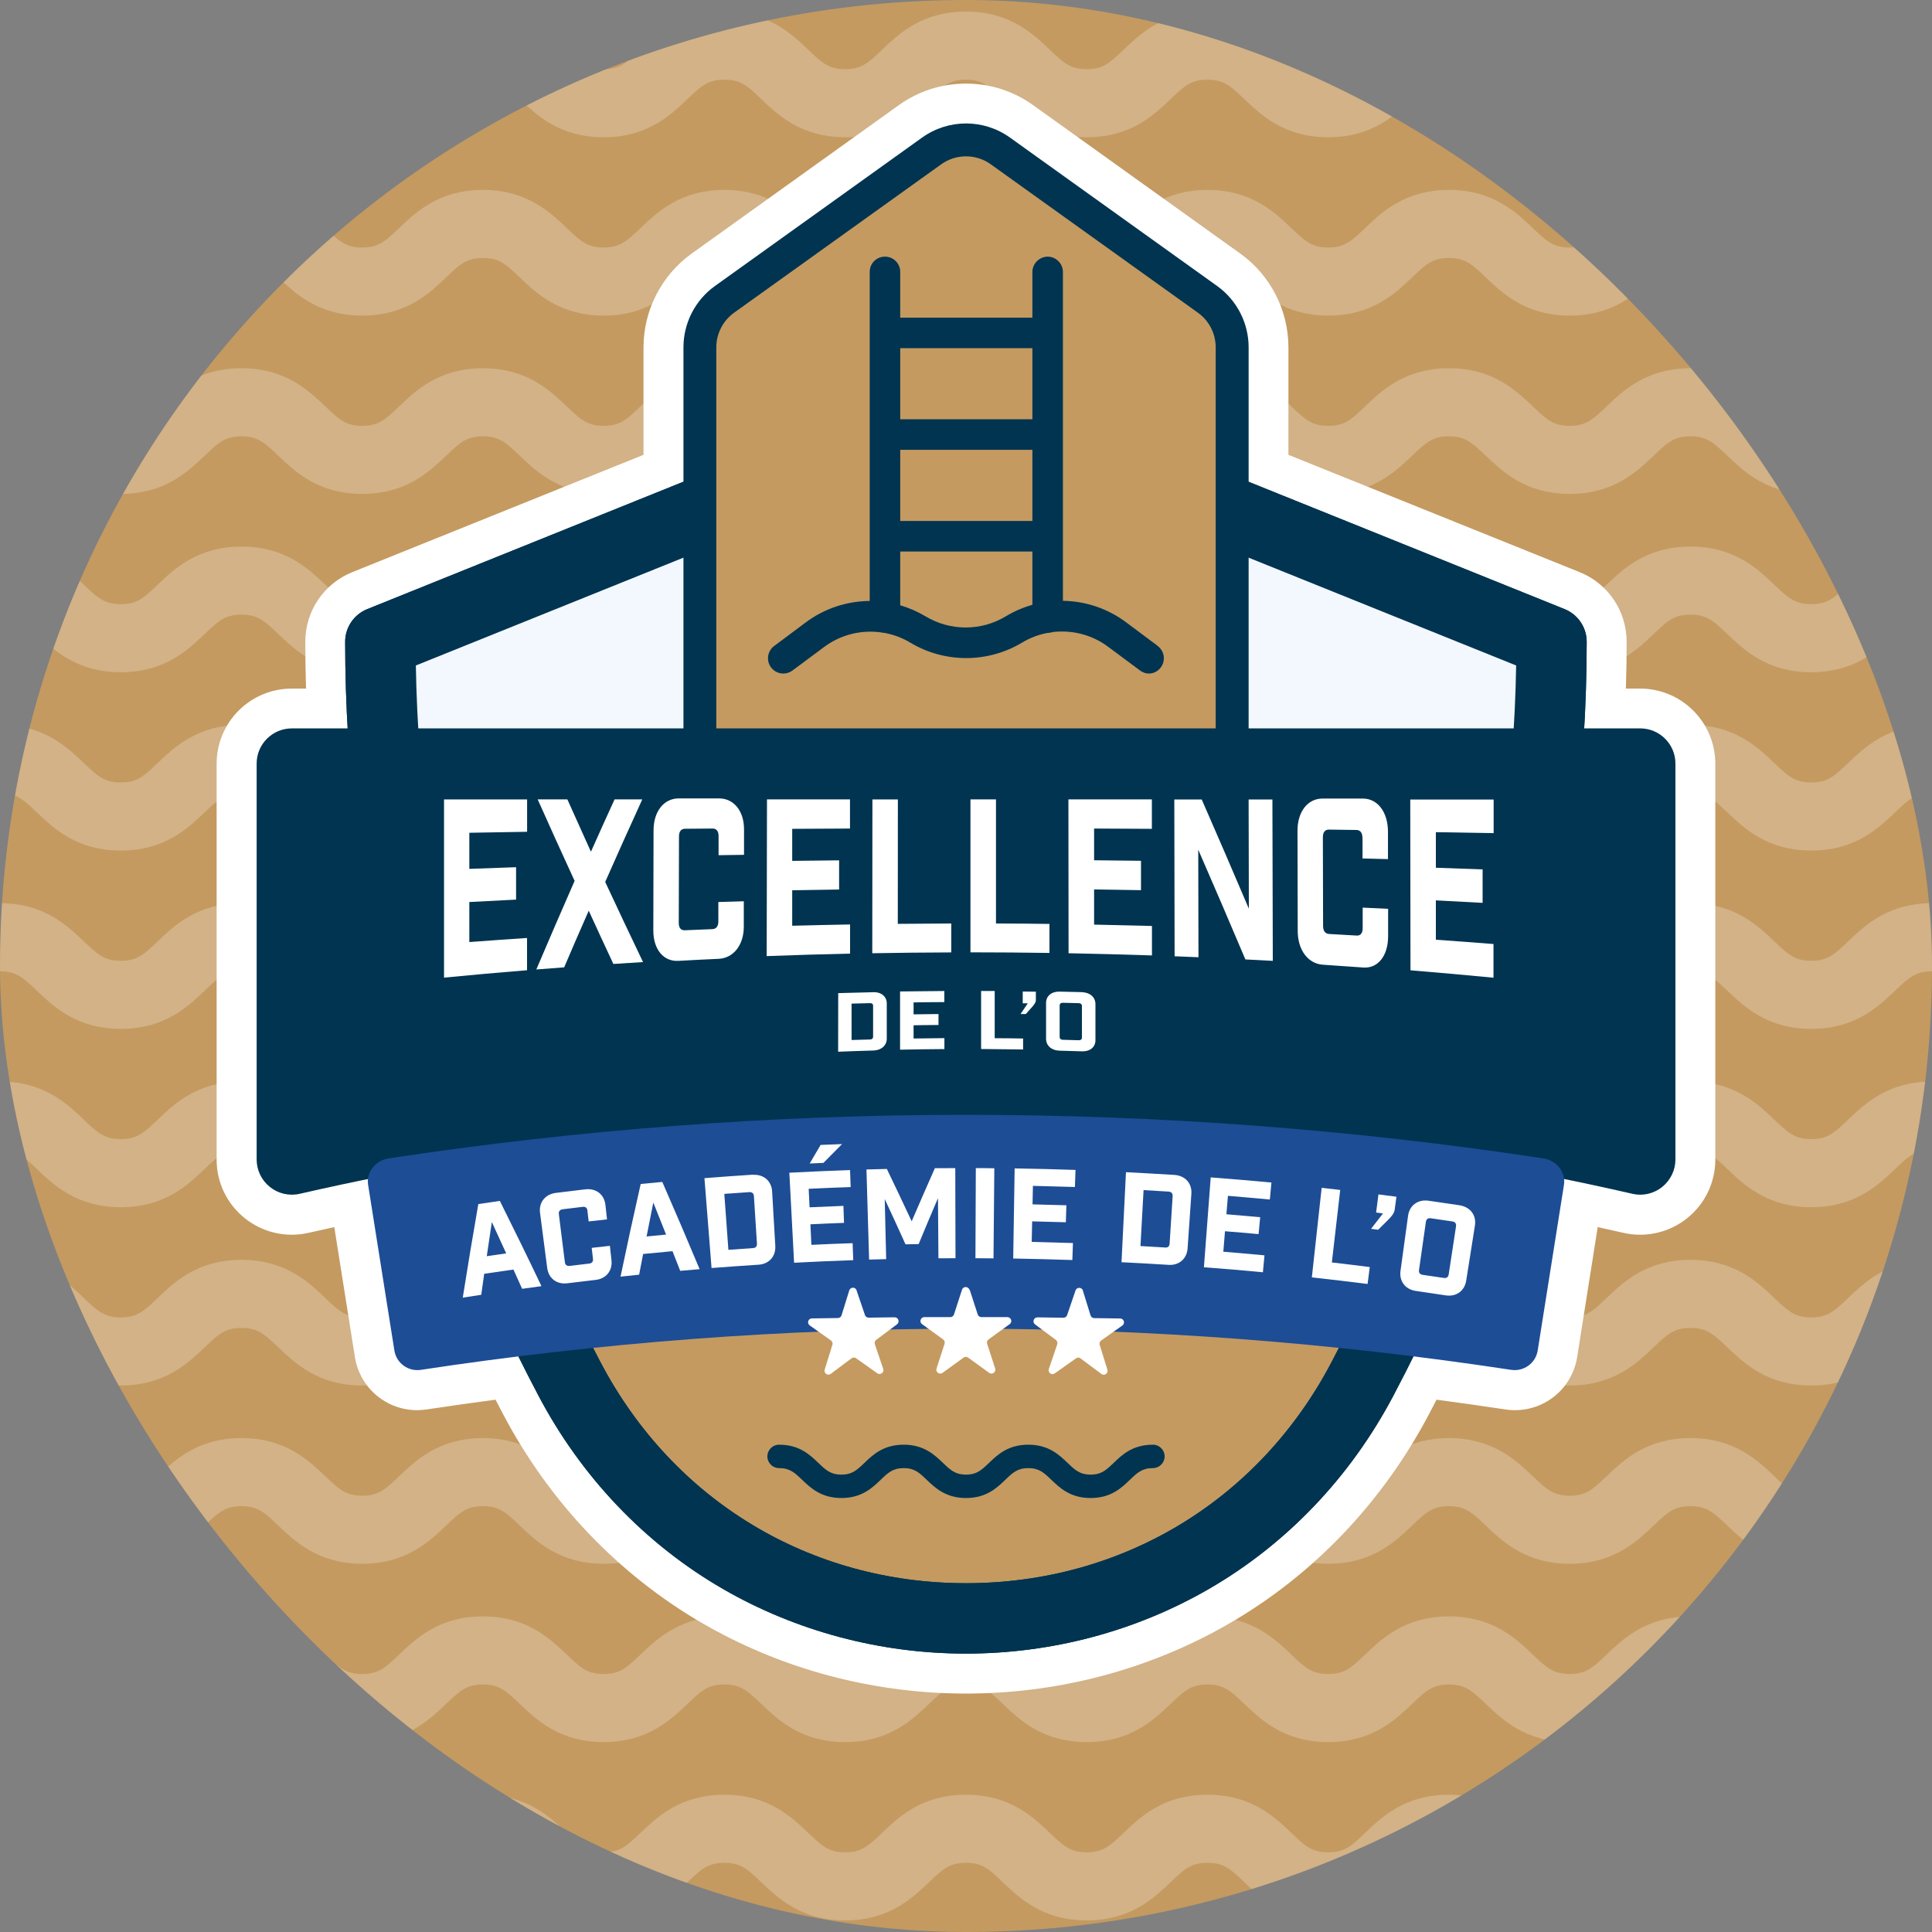<svg xmlns="http://www.w3.org/2000/svg" xmlns:xlink="http://www.w3.org/1999/xlink" id="Calque_2" data-name="Calque 2" viewBox="0 0 255.8 255.8"><rect x="0" y="0" width="255.8" height="255.8" fill="#808080" stroke="none"/><defs><style>      .cls-1 {        opacity: .24;      }      .cls-2 {        stroke: #fff;        stroke-miterlimit: 10;        stroke-width: 9.02px;      }      .cls-2, .cls-3 {        fill: none;      }      .cls-4 {        fill: #fff;      }      .cls-5 {        fill: #003451;      }      .cls-6 {        fill: #f3f8fe;      }      .cls-7 {        fill: #c49a60;      }      .cls-8 {        fill: #1d4d95;      }      .cls-9 {        clip-path: url(#clippath);      }    </style><clipPath id="clippath"><rect class="cls-3" x="0" y="0" width="255.8" height="255.8" rx="127.9" ry="127.9"></rect></clipPath></defs><g id="Calque_1-2" data-name="Calque 1"><g><rect class="cls-7" x="0" y="0" width="255.8" height="255.8" rx="127.9" ry="127.9"></rect><g class="cls-1"><g class="cls-9"><g><path class="cls-2" d="M0,6.04c7.99,0,7.99,7.63,15.99,7.63s7.99-7.63,15.98-7.63,7.99,7.63,15.99,7.63,7.99-7.63,15.98-7.63,7.99,7.63,15.98,7.63,7.99-7.63,15.99-7.63,7.99,7.63,15.99,7.63,7.99-7.63,15.99-7.63,7.99,7.63,15.99,7.63,7.99-7.63,15.99-7.63,7.99,7.63,15.99,7.63,7.99-7.63,15.98-7.63,8,7.63,15.99,7.63,8-7.63,15.99-7.63,8,7.63,15.99,7.63,8-7.63,15.99-7.63"></path><path class="cls-2" d="M0,29.65c7.99,0,7.99,7.63,15.99,7.63s7.99-7.63,15.98-7.63,7.99,7.63,15.99,7.63,7.99-7.63,15.98-7.63,7.99,7.63,15.98,7.63,7.99-7.63,15.99-7.63,7.99,7.63,15.99,7.63,7.99-7.63,15.99-7.63,7.99,7.63,15.99,7.63,7.99-7.63,15.99-7.63,7.99,7.63,15.99,7.63,7.99-7.63,15.98-7.63,8,7.63,15.99,7.63,8-7.63,15.99-7.63,8,7.63,15.99,7.63,8-7.63,15.99-7.63"></path><path class="cls-2" d="M0,53.26c7.99,0,7.99,7.63,15.99,7.63s7.99-7.63,15.98-7.63,7.99,7.63,15.99,7.63,7.99-7.63,15.98-7.63,7.99,7.63,15.98,7.63,7.99-7.63,15.99-7.63,7.99,7.63,15.99,7.63,7.99-7.63,15.99-7.63,7.99,7.63,15.99,7.63,7.99-7.63,15.99-7.63,7.99,7.63,15.99,7.63,7.99-7.63,15.98-7.63,8,7.63,15.99,7.63,8-7.63,15.99-7.63,8,7.63,15.99,7.63,8-7.63,15.99-7.63"></path><path class="cls-2" d="M0,76.87c7.99,0,7.99,7.63,15.99,7.63s7.99-7.63,15.98-7.63,7.99,7.63,15.99,7.63,7.99-7.63,15.98-7.63,7.99,7.63,15.98,7.63,7.99-7.63,15.99-7.63,7.99,7.63,15.99,7.63,7.99-7.63,15.99-7.63,7.99,7.63,15.99,7.63,7.99-7.63,15.99-7.63,7.99,7.63,15.99,7.63,7.99-7.63,15.98-7.63,8,7.63,15.99,7.63,8-7.63,15.99-7.63,8,7.63,15.99,7.63,8-7.63,15.99-7.63"></path><path class="cls-2" d="M0,100.48c7.99,0,7.99,7.63,15.99,7.63s7.99-7.63,15.98-7.63,7.99,7.63,15.99,7.63,7.99-7.63,15.98-7.63,7.99,7.63,15.98,7.63,7.99-7.63,15.99-7.63,7.99,7.63,15.99,7.63,7.99-7.63,15.99-7.63,7.99,7.63,15.99,7.63,7.99-7.63,15.99-7.63,7.99,7.63,15.99,7.63,7.99-7.63,15.98-7.63,8,7.63,15.99,7.63,8-7.63,15.99-7.63,8,7.63,15.99,7.63,8-7.63,15.99-7.63"></path><path class="cls-2" d="M0,124.09c7.99,0,7.99,7.63,15.99,7.63s7.99-7.63,15.98-7.63,7.99,7.63,15.99,7.63,7.99-7.63,15.98-7.63,7.99,7.63,15.98,7.63,7.99-7.63,15.99-7.63,7.99,7.63,15.99,7.63,7.99-7.63,15.99-7.63,7.99,7.63,15.99,7.63,7.99-7.63,15.99-7.63,7.99,7.63,15.99,7.63,7.99-7.63,15.98-7.63,8,7.63,15.99,7.63,8-7.63,15.99-7.63,8,7.63,15.99,7.63,8-7.63,15.99-7.63"></path><path class="cls-2" d="M0,147.7c7.99,0,7.99,7.63,15.99,7.63s7.99-7.63,15.98-7.63,7.99,7.63,15.99,7.63,7.99-7.63,15.98-7.63,7.99,7.63,15.98,7.63,7.99-7.63,15.99-7.63,7.99,7.63,15.99,7.63,7.99-7.63,15.99-7.63,7.99,7.63,15.99,7.63,7.99-7.63,15.99-7.63,7.99,7.63,15.99,7.63,7.99-7.63,15.98-7.63,8,7.63,15.99,7.63,8-7.63,15.99-7.63,8,7.63,15.99,7.63,8-7.63,15.99-7.63"></path><path class="cls-2" d="M0,171.31c7.99,0,7.99,7.63,15.99,7.63s7.99-7.63,15.98-7.63,7.99,7.63,15.99,7.63,7.99-7.63,15.98-7.63,7.99,7.63,15.98,7.63,7.99-7.63,15.99-7.63,7.99,7.63,15.99,7.63,7.99-7.63,15.99-7.63,7.99,7.63,15.99,7.63,7.99-7.63,15.99-7.63,7.99,7.63,15.99,7.63,7.99-7.63,15.98-7.63,8,7.63,15.99,7.63,8-7.63,15.99-7.63,8,7.63,15.99,7.63,8-7.63,15.99-7.63"></path><path class="cls-2" d="M0,194.91c7.99,0,7.99,7.63,15.99,7.63s7.99-7.63,15.98-7.63,7.99,7.63,15.99,7.63,7.99-7.63,15.98-7.63,7.99,7.63,15.98,7.63,7.99-7.63,15.99-7.63,7.99,7.63,15.99,7.63,7.99-7.63,15.99-7.63,7.99,7.63,15.99,7.63,7.99-7.63,15.99-7.63,7.99,7.63,15.99,7.63,7.99-7.63,15.98-7.63,8,7.63,15.99,7.63,8-7.63,15.99-7.63,8,7.63,15.99,7.63,8-7.63,15.99-7.63"></path><path class="cls-2" d="M0,218.52c7.99,0,7.99,7.63,15.99,7.63s7.99-7.63,15.98-7.63,7.99,7.63,15.99,7.63,7.99-7.63,15.98-7.63,7.99,7.63,15.98,7.63,7.99-7.63,15.99-7.63,7.99,7.63,15.99,7.63,7.99-7.63,15.99-7.63,7.99,7.63,15.99,7.63,7.99-7.63,15.99-7.63,7.99,7.63,15.99,7.63,7.99-7.63,15.98-7.63,8,7.63,15.99,7.63,8-7.63,15.99-7.63,8,7.63,15.99,7.63,8-7.63,15.99-7.63"></path><path class="cls-2" d="M0,242.13c7.99,0,7.99,7.63,15.99,7.63s7.99-7.63,15.98-7.63,7.99,7.63,15.99,7.63,7.99-7.63,15.98-7.63,7.99,7.63,15.98,7.63,7.99-7.63,15.99-7.63,7.99,7.63,15.99,7.63,7.99-7.63,15.99-7.63,7.99,7.63,15.99,7.63,7.99-7.63,15.99-7.63,7.99,7.63,15.99,7.63,7.99-7.63,15.98-7.63,8,7.63,15.99,7.63,8-7.63,15.99-7.63,8,7.63,15.99,7.63,8-7.63,15.99-7.63"></path></g></g></g></g><g><path class="cls-4" d="M127.9,224.23c-.14,0-.27,0-.41,0h-.15c-.52,0-1.04-.01-1.56-.03-11.52-.34-22.83-3.53-32.68-9.22-11.16-6.45-20.32-16.04-26.49-27.74-.33-.63-.66-1.26-1-1.92-3.07.41-6.12.84-9.1,1.29-.42.06-.84.1-1.26.1-4.13,0-7.61-2.96-8.26-7.03l-2.73-17.21c-1.15.25-2.29.51-3.41.76-.73.17-1.48.25-2.22.25-2.24,0-4.45-.77-6.2-2.17-2.38-1.9-3.75-4.73-3.75-7.78v-52.41c0-5.49,4.46-9.95,9.95-9.95h1.89c-.06-2.09-.1-4.15-.1-6.19,0-4.08,2.45-7.7,6.23-9.23l38.55-15.53v-14.22c0-4.92,2.39-9.56,6.38-12.43l27.41-19.64c2.61-1.87,5.69-2.86,8.91-2.86s6.29.99,8.9,2.86l27.41,19.64c4,2.86,6.38,7.51,6.38,12.43v14.22l38.55,15.53c3.78,1.52,6.23,5.15,6.23,9.23,0,2.03-.03,4.1-.1,6.19h1.89c5.49,0,9.95,4.46,9.95,9.95v52.41c0,3.05-1.37,5.88-3.75,7.78-1.75,1.4-3.95,2.17-6.2,2.17-.75,0-1.5-.08-2.22-.25-1.12-.26-2.26-.51-3.4-.76l-2.72,17.2c-.65,4.08-4.13,7.04-8.26,7.04-.42,0-.85-.03-1.26-.1-2.98-.45-6.03-.88-9.1-1.29-.34.65-.67,1.29-1,1.92-6.17,11.7-15.33,21.3-26.49,27.74-9.85,5.69-21.15,8.88-32.69,9.22-.51.02-1.04.02-1.56.03h-.15c-.13,0-.26,0-.4,0Z"></path><g><g><g><path class="cls-4" d="M71.49,106.28c1.82,0,3.63,0,5.45,0,0,4.91,0,9.82-.01,14.73,3.12-.18,6.25-.34,9.37-.48,0-4.75.02-9.5.02-14.26,1.82,0,3.63,0,5.45,0-.02,11.85-.04,23.71-.07,35.56-1.82.18-3.63.38-5.44.59,0-5.02.02-10.04.02-15.06-3.13.21-6.25.45-9.37.71,0,5.19,0,10.37-.01,15.56-1.81.26-3.62.53-5.42.81v-38.15Z"></path><path class="cls-4" d="M97.75,106.26c1.82,0,3.63,0,5.45,0-.02,11.53-.04,23.06-.06,34.59-1.82.13-3.64.26-5.45.42.02-11.67.04-23.34.07-35.01Z"></path><path class="cls-4" d="M123.11,106.26c3.18,0,5.37,2.72,5.37,6.65,0,2.84,0,5.69,0,8.53,0,3.94-2.2,6.65-5.38,6.68-2.83.03-5.66.07-8.49.14,0,4,0,7.99-.01,11.99-1.82.07-3.64.15-5.46.25.02-11.41.03-22.82.05-34.23,4.64,0,9.28,0,13.93,0ZM121.74,121.75c.83,0,1.29-.57,1.29-1.6,0-1.97,0-3.94,0-5.91,0-1.03-.45-1.59-1.29-1.59-2.37,0-4.75.02-7.12.04,0,3.05,0,6.11-.01,9.16,2.37-.04,4.75-.07,7.12-.09Z"></path><path class="cls-4" d="M146.8,106.26c3.18,0,5.38,2.78,5.39,6.81,0,2.91.01,5.82.02,8.73,0,4.04-2.18,6.72-5.37,6.6-2.83-.09-5.66-.17-8.49-.22,0,3.98,0,7.97.01,11.95-1.82-.05-3.64-.09-5.47-.11,0-11.26,0-22.51-.01-33.77,4.64,0,9.28,0,13.93,0ZM145.46,121.91c.83.02,1.29-.54,1.29-1.59,0-2,0-3.99,0-5.99,0-1.05-.46-1.62-1.29-1.63-2.37-.02-4.75-.04-7.12-.05,0,3.04,0,6.09,0,9.13,2.37.03,4.75.07,7.12.12Z"></path><path class="cls-4" d="M160.97,111.55c0,1.42-.9,3.06-1.81,4.55-.74,1.25-1.48,2.49-2.23,3.72-.71-.02-1.41-.04-2.12-.06.97-2.13,1.94-4.26,2.9-6.41-.68-.01-1.36-.02-2.04-.03,0-2.35,0-4.7-.01-7.05,1.77,0,3.53,0,5.3,0,0,1.76,0,3.52.01,5.28Z"></path><path class="cls-4" d="M179.58,106.07c3.18-.01,5.37,3.06,5.37,7.52v23.53c0,4.47-2.18,7.19-5.35,6.72-3.03-.43-6.06-.83-9.09-1.18-3.17-.38-5.37-3.47-5.38-7.61-.01-7.32-.03-14.64-.04-21.95,0-4.14,2.18-7.01,5.36-7.02h9.12ZM179.51,114.89c0-1.14-.46-1.78-1.29-1.8-2.13-.06-4.26-.11-6.39-.16-.83-.02-1.29.58-1.28,1.68.01,6.5.02,13,.03,19.5,0,1.11.46,1.75,1.29,1.83,2.13.21,4.25.43,6.38.68.83.09,1.28-.47,1.28-1.62,0-6.71-.01-13.42-.02-20.12Z"></path></g><g><path class="cls-4" d="M63.73,171.43c-.82.12-1.64.25-2.46.38.65-4.13,1.34-8.26,2.06-12.39.95-.14,1.9-.28,2.85-.42,1.87,3.75,3.71,7.51,5.51,11.29-.85.11-1.71.23-2.56.35-.38-.85-.77-1.7-1.15-2.55-1.29.18-2.58.37-3.87.56-.13.92-.26,1.85-.39,2.77ZM64.45,166.32c.86-.13,1.71-.25,2.57-.37-.63-1.38-1.26-2.77-1.9-4.15-.23,1.51-.45,3.01-.67,4.52Z"></path><path class="cls-4" d="M77.78,160.28c-.04-.36-.27-.54-.64-.49-.88.1-1.76.21-2.64.32-.37.05-.55.27-.51.63.27,2.13.53,4.25.8,6.38.05.36.27.53.63.49.86-.11,1.73-.21,2.59-.31.37-.04.54-.26.5-.63-.06-.48-.11-.97-.17-1.45.8-.09,1.6-.18,2.41-.27.07.64.14,1.27.21,1.91.15,1.38-.7,2.44-2.09,2.6-1.26.15-2.51.3-3.77.45-1.39.17-2.47-.65-2.65-2.03-.32-2.43-.63-4.86-.95-7.3-.18-1.38.68-2.46,2.11-2.64,1.29-.16,2.58-.32,3.88-.47,1.43-.17,2.52.68,2.67,2.07.07.64.14,1.27.21,1.91-.81.09-1.62.18-2.43.27-.06-.48-.11-.97-.17-1.45Z"></path><path class="cls-4" d="M84.63,168.77c-.82.08-1.65.17-2.47.26.85-4.09,1.74-8.18,2.67-12.27.95-.09,1.91-.18,2.86-.27,1.68,3.84,3.33,7.69,4.94,11.55-.86.07-1.71.14-2.57.22-.34-.87-.68-1.74-1.02-2.6-1.3.12-2.59.24-3.89.37-.18.92-.35,1.83-.53,2.75ZM85.61,163.71c.86-.08,1.72-.17,2.58-.25-.56-1.41-1.12-2.83-1.69-4.24-.3,1.49-.6,2.99-.89,4.48Z"></path><path class="cls-4" d="M99.67,155.55c1.44-.09,2.48.81,2.56,2.2.14,2.4.28,4.81.42,7.21.08,1.39-.83,2.4-2.22,2.49-2.08.13-4.15.28-6.22.44-.31-3.97-.63-7.93-.94-11.9,2.13-.17,4.27-.32,6.4-.46ZM99.69,165.25c.37-.02.55-.24.53-.6-.13-2.09-.27-4.19-.4-6.28-.02-.36-.24-.55-.61-.53-1.1.07-2.21.15-3.31.23.18,2.47.36,4.94.54,7.41,1.08-.08,2.17-.15,3.25-.23Z"></path><path class="cls-4" d="M112.55,154.92c.03.75.05,1.5.08,2.25-1.85.06-3.71.14-5.56.23.04.82.08,1.63.12,2.45,1.49-.07,2.99-.13,4.48-.19.03.75.06,1.5.08,2.25-1.49.05-2.97.12-4.45.19.04.91.09,1.81.13,2.72,1.82-.09,3.64-.16,5.46-.22.03.75.05,1.5.08,2.25-2.61.09-5.22.2-7.83.34-.21-3.97-.42-7.94-.63-11.92,2.68-.14,5.36-.26,8.05-.35ZM107.21,154.04c.48-.82.96-1.64,1.44-2.45.95-.04,1.89-.08,2.84-.11-.83.83-1.65,1.65-2.47,2.49-.61.03-1.21.05-1.82.08Z"></path><path class="cls-4" d="M126.51,166.59c-.75,0-1.51,0-2.26.01-.02-2.65-.04-5.3-.06-7.96-.87,2.02-1.72,4.05-2.56,6.08-.58,0-1.16.02-1.74.03-.9-2-1.82-4-2.75-5.99.06,2.65.13,5.3.19,7.95-.75.02-1.51.04-2.26.06-.12-3.98-.23-7.95-.35-11.93.9-.03,1.8-.05,2.7-.07,1.11,2.31,2.21,4.62,3.29,6.93,1.01-2.35,2.03-4.69,3.07-7.03.9,0,1.8-.01,2.7-.01,0,3.98.02,7.96.03,11.93Z"></path><path class="cls-4" d="M129.19,154.66c.82,0,1.64,0,2.46.02-.04,3.98-.08,7.96-.11,11.93-.8,0-1.6-.01-2.39-.02.02-3.98.03-7.96.05-11.93Z"></path><path class="cls-4" d="M142.4,154.91c-.03.75-.05,1.5-.08,2.25-1.85-.06-3.71-.11-5.56-.15-.02.82-.03,1.63-.05,2.45,1.49.03,2.99.07,4.48.12-.02.75-.05,1.5-.07,2.25-1.49-.05-2.97-.09-4.46-.12-.02.91-.04,1.81-.06,2.72,1.82.04,3.64.09,5.46.15-.03.75-.05,1.5-.08,2.25-2.61-.09-5.22-.15-7.83-.2.06-3.98.12-7.95.19-11.93,2.68.04,5.37.11,8.05.2Z"></path><path class="cls-4" d="M155.48,155.56c1.44.09,2.36,1.12,2.26,2.51-.17,2.4-.34,4.81-.5,7.21-.1,1.39-1.13,2.28-2.52,2.19-2.08-.13-4.15-.25-6.23-.35.2-3.97.39-7.95.59-11.92,2.14.11,4.27.23,6.4.36ZM154.26,165.18c.37.02.58-.16.6-.53.13-2.09.27-4.19.4-6.28.02-.36-.17-.58-.54-.6-1.1-.07-2.21-.13-3.31-.2-.14,2.47-.27,4.94-.41,7.41,1.09.06,2.17.12,3.26.19Z"></path><path class="cls-4" d="M168.34,156.58c-.07.75-.14,1.5-.21,2.24-1.85-.17-3.7-.34-5.55-.49-.07.81-.13,1.63-.2,2.44,1.49.12,2.98.25,4.47.39-.07.75-.14,1.5-.21,2.24-1.48-.14-2.96-.26-4.45-.38-.07.9-.15,1.81-.22,2.71,1.82.15,3.63.31,5.45.48-.07.75-.14,1.5-.21,2.24-2.6-.25-5.21-.47-7.81-.66.3-3.97.6-7.93.9-11.9,2.68.2,5.36.43,8.03.68Z"></path><path class="cls-4" d="M177.45,157.53c-.37,3.21-.74,6.41-1.11,9.62,1.67.19,3.35.4,5.02.61-.1.75-.19,1.49-.29,2.24-2.46-.31-4.92-.6-7.38-.87.43-3.95.87-7.91,1.3-11.86.82.09,1.63.18,2.45.28Z"></path><path class="cls-4" d="M184.64,160.23c-.06.48-.54.98-1.01,1.44-.39.38-.77.77-1.16,1.15-.31-.04-.63-.08-.94-.12.52-.68,1.05-1.36,1.58-2.04-.3-.04-.61-.08-.91-.12.1-.8.2-1.6.31-2.4.79.1,1.59.2,2.38.31-.08.59-.16,1.18-.24,1.77Z"></path><path class="cls-4" d="M193.24,159.58c1.43.22,2.26,1.32,2.04,2.7-.38,2.42-.77,4.85-1.15,7.27-.22,1.38-1.32,2.17-2.71,1.96-1.32-.2-2.65-.4-3.97-.59-1.38-.2-2.21-1.28-2.02-2.66.33-2.43.67-4.86,1-7.29.19-1.38,1.3-2.2,2.73-1.99,1.36.19,2.73.4,4.09.6ZM192.78,162.36c.05-.36-.12-.59-.49-.64-.95-.14-1.9-.28-2.85-.42-.37-.05-.6.11-.65.48-.3,2.12-.61,4.24-.91,6.37-.05.36.12.59.48.64.93.13,1.87.27,2.8.41.37.06.59-.11.65-.47.32-2.12.65-4.24.97-6.36Z"></path></g></g><g><g><path class="cls-4" d="M71.49,106.28c1.82,0,3.63,0,5.45,0,0,4.91,0,9.82-.01,14.73,3.12-.18,6.25-.34,9.37-.48,0-4.75.02-9.5.02-14.26,1.82,0,3.63,0,5.45,0-.02,11.85-.04,23.71-.07,35.56-1.82.18-3.63.38-5.44.59,0-5.02.02-10.04.02-15.06-3.13.21-6.25.45-9.37.71,0,5.19,0,10.37-.01,15.56-1.81.26-3.62.53-5.42.81v-38.15Z"></path><path class="cls-4" d="M97.75,106.26c1.82,0,3.63,0,5.45,0-.02,11.53-.04,23.06-.06,34.59-1.82.13-3.64.26-5.45.42.02-11.67.04-23.34.07-35.01Z"></path><path class="cls-4" d="M123.11,106.26c3.18,0,5.37,2.72,5.37,6.65,0,2.84,0,5.69,0,8.53,0,3.94-2.2,6.65-5.38,6.68-2.83.03-5.66.07-8.49.14,0,4,0,7.99-.01,11.99-1.82.07-3.64.15-5.46.25.02-11.41.03-22.82.05-34.23,4.64,0,9.28,0,13.93,0ZM121.74,121.75c.83,0,1.29-.57,1.29-1.6,0-1.97,0-3.94,0-5.91,0-1.03-.45-1.59-1.29-1.59-2.37,0-4.75.02-7.12.04,0,3.05,0,6.11-.01,9.16,2.37-.04,4.75-.07,7.12-.09Z"></path><path class="cls-4" d="M146.8,106.26c3.18,0,5.38,2.78,5.39,6.81,0,2.91.01,5.82.02,8.73,0,4.04-2.18,6.72-5.37,6.6-2.83-.09-5.66-.17-8.49-.22,0,3.98,0,7.97.01,11.95-1.82-.05-3.64-.09-5.47-.11,0-11.26,0-22.51-.01-33.77,4.64,0,9.28,0,13.93,0ZM145.46,121.91c.83.02,1.29-.54,1.29-1.59,0-2,0-3.99,0-5.99,0-1.05-.46-1.62-1.29-1.63-2.37-.02-4.75-.04-7.12-.05,0,3.04,0,6.09,0,9.13,2.37.03,4.75.07,7.12.12Z"></path><path class="cls-4" d="M160.97,111.55c0,1.42-.9,3.06-1.81,4.55-.74,1.25-1.48,2.49-2.23,3.72-.71-.02-1.41-.04-2.12-.06.97-2.13,1.94-4.26,2.9-6.41-.68-.01-1.36-.02-2.04-.03,0-2.35,0-4.7-.01-7.05,1.77,0,3.53,0,5.3,0,0,1.76,0,3.52.01,5.28Z"></path><path class="cls-4" d="M179.58,106.07c3.18-.01,5.37,3.06,5.37,7.52v23.53c0,4.47-2.18,7.19-5.35,6.72-3.03-.43-6.06-.83-9.09-1.18-3.17-.38-5.37-3.47-5.38-7.61-.01-7.32-.03-14.64-.04-21.95,0-4.14,2.18-7.01,5.36-7.02h9.12ZM179.51,114.89c0-1.14-.46-1.78-1.29-1.8-2.13-.06-4.26-.11-6.39-.16-.83-.02-1.29.58-1.28,1.68.01,6.5.02,13,.03,19.5,0,1.11.46,1.75,1.29,1.83,2.13.21,4.25.43,6.38.68.83.09,1.28-.47,1.28-1.62,0-6.71-.01-13.42-.02-20.12Z"></path></g><g><path class="cls-4" d="M63.73,171.43c-.82.12-1.64.25-2.46.38.65-4.13,1.34-8.26,2.06-12.39.95-.14,1.9-.28,2.85-.42,1.87,3.75,3.71,7.51,5.51,11.29-.85.11-1.71.23-2.56.35-.38-.85-.77-1.7-1.15-2.55-1.29.18-2.58.37-3.87.56-.13.92-.26,1.85-.39,2.77ZM64.45,166.32c.86-.13,1.71-.25,2.57-.37-.63-1.38-1.26-2.77-1.9-4.15-.23,1.51-.45,3.01-.67,4.52Z"></path><path class="cls-4" d="M77.78,160.28c-.04-.36-.27-.54-.64-.49-.88.1-1.76.21-2.64.32-.37.05-.55.27-.51.63.27,2.13.53,4.25.8,6.38.05.36.27.53.63.49.86-.11,1.73-.21,2.59-.31.37-.04.54-.26.5-.63-.06-.48-.11-.97-.17-1.45.8-.09,1.6-.18,2.41-.27.07.64.14,1.27.21,1.91.15,1.38-.7,2.44-2.09,2.6-1.26.15-2.51.3-3.77.45-1.39.17-2.47-.65-2.65-2.03-.32-2.43-.63-4.86-.95-7.3-.18-1.38.68-2.46,2.11-2.64,1.29-.16,2.58-.32,3.88-.47,1.43-.17,2.52.68,2.67,2.07.07.64.14,1.27.21,1.91-.81.09-1.62.18-2.43.27-.06-.48-.11-.97-.17-1.45Z"></path><path class="cls-4" d="M84.63,168.77c-.82.08-1.65.17-2.47.26.85-4.09,1.74-8.18,2.67-12.27.95-.09,1.91-.18,2.86-.27,1.68,3.84,3.33,7.69,4.94,11.55-.86.07-1.71.14-2.57.22-.34-.87-.68-1.74-1.02-2.6-1.3.12-2.59.24-3.89.37-.18.92-.35,1.83-.53,2.75ZM85.61,163.71c.86-.08,1.72-.17,2.58-.25-.56-1.41-1.12-2.83-1.69-4.24-.3,1.49-.6,2.99-.89,4.48Z"></path><path class="cls-4" d="M99.67,155.55c1.44-.09,2.48.81,2.56,2.2.14,2.4.28,4.81.42,7.21.08,1.39-.83,2.4-2.22,2.49-2.08.13-4.15.28-6.22.44-.31-3.97-.63-7.93-.94-11.9,2.13-.17,4.27-.32,6.4-.46ZM99.69,165.25c.37-.02.55-.24.53-.6-.13-2.09-.27-4.19-.4-6.28-.02-.36-.24-.55-.61-.53-1.1.07-2.21.15-3.31.23.18,2.47.36,4.94.54,7.41,1.08-.08,2.17-.15,3.25-.23Z"></path><path class="cls-4" d="M112.55,154.92c.03.75.05,1.5.08,2.25-1.85.06-3.71.14-5.56.23.04.82.08,1.63.12,2.45,1.49-.07,2.99-.13,4.48-.19.03.75.06,1.5.08,2.25-1.49.05-2.97.12-4.45.19.04.91.09,1.81.13,2.72,1.82-.09,3.64-.16,5.46-.22.03.75.05,1.5.08,2.25-2.61.09-5.22.2-7.83.34-.21-3.97-.42-7.94-.63-11.92,2.68-.14,5.36-.26,8.05-.35ZM107.21,154.04c.48-.82.96-1.64,1.44-2.45.95-.04,1.89-.08,2.84-.11-.83.83-1.65,1.65-2.47,2.49-.61.03-1.21.05-1.82.08Z"></path><path class="cls-4" d="M126.51,166.59c-.75,0-1.51,0-2.26.01-.02-2.65-.04-5.3-.06-7.96-.87,2.02-1.72,4.05-2.56,6.08-.58,0-1.16.02-1.74.03-.9-2-1.82-4-2.75-5.99.06,2.65.13,5.3.19,7.95-.75.02-1.51.04-2.26.06-.12-3.98-.23-7.95-.35-11.93.9-.03,1.8-.05,2.7-.07,1.11,2.31,2.21,4.62,3.29,6.93,1.01-2.35,2.03-4.69,3.07-7.03.9,0,1.8-.01,2.7-.01,0,3.98.02,7.96.03,11.93Z"></path><path class="cls-4" d="M129.19,154.66c.82,0,1.64,0,2.46.02-.04,3.98-.08,7.96-.11,11.93-.8,0-1.6-.01-2.39-.02.02-3.98.03-7.96.05-11.93Z"></path><path class="cls-4" d="M142.4,154.91c-.03.75-.05,1.5-.08,2.25-1.85-.06-3.71-.11-5.56-.15-.02.82-.03,1.63-.05,2.45,1.49.03,2.99.07,4.48.12-.02.75-.05,1.5-.07,2.25-1.49-.05-2.97-.09-4.46-.12-.02.91-.04,1.81-.06,2.72,1.82.04,3.64.09,5.46.15-.03.75-.05,1.5-.08,2.25-2.61-.09-5.22-.15-7.83-.2.06-3.98.12-7.95.19-11.93,2.68.04,5.37.11,8.05.2Z"></path><path class="cls-4" d="M155.48,155.56c1.44.09,2.36,1.12,2.26,2.51-.17,2.4-.34,4.81-.5,7.21-.1,1.39-1.13,2.28-2.52,2.19-2.08-.13-4.15-.25-6.23-.35.2-3.97.39-7.95.59-11.92,2.14.11,4.27.23,6.4.36ZM154.26,165.18c.37.02.58-.16.6-.53.13-2.09.27-4.19.4-6.28.02-.36-.17-.58-.54-.6-1.1-.07-2.21-.13-3.31-.2-.14,2.47-.27,4.94-.41,7.41,1.09.06,2.17.12,3.26.19Z"></path><path class="cls-4" d="M168.34,156.58c-.07.75-.14,1.5-.21,2.24-1.85-.17-3.7-.34-5.55-.49-.07.81-.13,1.63-.2,2.44,1.49.12,2.98.25,4.47.39-.07.75-.14,1.5-.21,2.24-1.48-.14-2.96-.26-4.45-.38-.07.9-.15,1.81-.22,2.71,1.82.15,3.63.31,5.45.48-.07.75-.14,1.5-.21,2.24-2.6-.25-5.21-.47-7.81-.66.3-3.97.6-7.93.9-11.9,2.68.2,5.36.43,8.03.68Z"></path><path class="cls-4" d="M177.45,157.53c-.37,3.21-.74,6.41-1.11,9.62,1.67.19,3.35.4,5.02.61-.1.75-.19,1.49-.29,2.24-2.46-.31-4.92-.6-7.38-.87.43-3.95.87-7.91,1.3-11.86.82.09,1.63.18,2.45.28Z"></path><path class="cls-4" d="M184.64,160.23c-.06.48-.54.98-1.01,1.44-.39.38-.77.77-1.16,1.15-.31-.04-.63-.08-.94-.12.52-.68,1.05-1.36,1.58-2.04-.3-.04-.61-.08-.91-.12.1-.8.2-1.6.31-2.4.79.1,1.59.2,2.38.31-.08.59-.16,1.18-.24,1.77Z"></path><path class="cls-4" d="M193.24,159.58c1.43.22,2.26,1.32,2.04,2.7-.38,2.42-.77,4.85-1.15,7.27-.22,1.38-1.32,2.17-2.71,1.96-1.32-.2-2.65-.4-3.97-.59-1.38-.2-2.21-1.28-2.02-2.66.33-2.43.67-4.86,1-7.29.19-1.38,1.3-2.2,2.73-1.99,1.36.19,2.73.4,4.09.6ZM192.78,162.36c.05-.36-.12-.59-.49-.64-.95-.14-1.9-.28-2.85-.42-.37-.05-.6.11-.65.48-.3,2.12-.61,4.24-.91,6.37-.05.36.12.59.48.64.93.13,1.87.27,2.8.41.37.06.59-.11.65-.47.32-2.12.65-4.24.97-6.36Z"></path></g></g><g><path class="cls-7" d="M205.43,84.97c0,38.23-11.18,71.3-25.04,97.62-22.26,42.25-82.72,42.25-104.98,0-13.86-26.32-25.04-59.39-25.04-97.62l77.53-31.24,77.53,31.24Z"></path><path class="cls-5" d="M127.9,218.94s0,0,0,0c-11.35,0-22.47-2.96-32.16-8.55-10.3-5.95-18.76-14.81-24.46-25.63-16.97-32.22-25.58-65.79-25.58-99.79,0-1.9,1.16-3.61,2.92-4.32l77.53-31.24c1.12-.45,2.37-.45,3.48,0l77.53,31.24c1.76.71,2.92,2.42,2.92,4.32,0,34-8.61,67.58-25.58,99.79-5.7,10.82-14.16,19.68-24.46,25.63-9.68,5.59-20.8,8.55-32.16,8.55ZM55.06,88.11c.51,31.4,8.74,62.44,24.48,92.31,9.63,18.28,27.71,29.2,48.36,29.2,20.65,0,38.73-10.92,48.36-29.2,15.73-29.87,23.96-60.91,24.48-92.31l-72.84-29.35-72.84,29.35Z"></path></g><polygon class="cls-6" points="51.49 84.97 51.49 101.11 205.34 101.11 205.34 84.97 132.76 54.46 51.49 84.97"></polygon><path class="cls-5" d="M127.9,218.94s0,0,0,0c-11.35,0-22.47-2.96-32.16-8.55-10.3-5.95-18.76-14.81-24.46-25.63-16.97-32.22-25.58-65.79-25.58-99.79,0-1.9,1.16-3.61,2.92-4.32l77.53-31.24c1.12-.45,2.37-.45,3.48,0l77.53,31.24c1.76.71,2.92,2.42,2.92,4.32,0,34-8.61,67.58-25.58,99.79-5.7,10.82-14.16,19.68-24.46,25.63-9.68,5.59-20.8,8.55-32.16,8.55ZM55.06,88.11c.51,31.4,8.74,62.44,24.48,92.31,9.63,18.28,27.71,29.2,48.36,29.2,20.65,0,38.73-10.92,48.36-29.2,15.73-29.87,23.96-60.91,24.48-92.31l-72.84-29.35-72.84,29.35Z"></path><g><path class="cls-7" d="M163.14,106.78v-60.79c0-2.52-1.22-4.89-3.27-6.36l-27.41-19.64c-2.73-1.95-6.39-1.95-9.12,0l-27.41,19.64c-2.05,1.47-3.27,3.84-3.27,6.36v60.79c0,3.99,3,7.34,6.96,7.78l27.41,3.07c.58.06,1.16.06,1.74,0l27.41-3.07c3.96-.44,6.96-3.79,6.96-7.78Z"></path><path class="cls-5" d="M127.9,119.85c-.37,0-.74-.02-1.11-.06l-27.41-3.07c-5.07-.57-8.89-4.84-8.89-9.94v-60.79c0-3.22,1.56-6.26,4.18-8.13l27.41-19.64c3.49-2.5,8.17-2.5,11.65,0l27.41,19.64c2.62,1.87,4.18,4.91,4.18,8.13v60.79c0,5.1-3.82,9.37-8.89,9.94l-27.41,3.07c-.37.04-.74.06-1.11.06ZM127.9,20.7c-1.15,0-2.31.35-3.29,1.06l-27.41,19.64c-1.48,1.06-2.36,2.78-2.36,4.59v60.79c0,2.88,2.16,5.3,5.02,5.62l27.41,3.07c.42.05.84.05,1.26,0l27.41-3.07c2.86-.32,5.02-2.74,5.02-5.62v-60.79c0-1.82-.88-3.54-2.36-4.59l-27.41-19.64c-.98-.71-2.14-1.06-3.29-1.06Z"></path></g><g><path class="cls-5" d="M217.17,153.52v-52.41H38.63v52.41c24.53-5.62,55.53-10.31,91.42-10.11,33.99.18,63.48,4.7,87.11,10.11Z"></path><path class="cls-5" d="M217.17,158.18c-.35,0-.7-.04-1.04-.12-28.28-6.48-57.24-9.84-86.09-9.99-30.28-.16-60.68,3.2-90.35,9.99-1.38.32-2.84-.01-3.95-.9-1.11-.88-1.76-2.23-1.76-3.65v-52.41c0-2.57,2.09-4.66,4.66-4.66h178.53c2.57,0,4.66,2.09,4.66,4.66v52.41c0,1.42-.65,2.76-1.76,3.65-.83.66-1.86,1.02-2.91,1.02ZM43.3,105.77v41.94c28.56-6.11,57.73-9.12,86.78-8.97,27.6.15,55.3,3.16,82.42,8.97v-41.94H43.3Z"></path></g><path class="cls-8" d="M55.72,181.37c47.85-7.27,96.52-7.27,144.36,0,1.67.25,3.24-.88,3.51-2.54,1.16-7.31,2.32-14.63,3.48-21.95.27-1.66-.96-3.24-2.73-3.51-50.67-7.69-102.2-7.69-152.87,0-1.78.27-3,1.85-2.73,3.51,1.16,7.32,2.32,14.63,3.48,21.95.27,1.66,1.84,2.8,3.51,2.54Z"></path><g><path class="cls-4" d="M63.73,171.43c-.82.12-1.64.25-2.46.38.65-4.13,1.34-8.26,2.06-12.39.95-.14,1.9-.28,2.85-.42,1.87,3.75,3.71,7.51,5.51,11.29-.85.11-1.71.23-2.56.35-.38-.85-.77-1.7-1.15-2.55-1.29.18-2.58.37-3.87.56-.13.92-.26,1.85-.39,2.77ZM64.45,166.32c.86-.13,1.71-.25,2.57-.37-.63-1.38-1.26-2.77-1.9-4.15-.23,1.51-.45,3.01-.67,4.52Z"></path><path class="cls-4" d="M77.78,160.28c-.04-.36-.27-.54-.64-.49-.88.1-1.76.21-2.64.32-.37.05-.55.27-.51.63.27,2.13.53,4.25.8,6.38.05.36.27.53.63.49.86-.11,1.73-.21,2.59-.31.37-.04.54-.26.5-.63-.06-.48-.11-.97-.17-1.45.8-.09,1.6-.18,2.41-.27.07.64.14,1.27.21,1.91.15,1.38-.7,2.44-2.09,2.6-1.26.15-2.51.3-3.77.45-1.39.17-2.47-.65-2.65-2.03-.32-2.43-.63-4.86-.95-7.3-.18-1.38.68-2.46,2.11-2.64,1.29-.16,2.58-.32,3.88-.47,1.43-.17,2.52.68,2.67,2.07.07.64.14,1.27.21,1.91-.81.09-1.62.18-2.43.27-.06-.48-.11-.97-.17-1.45Z"></path><path class="cls-4" d="M84.63,168.77c-.82.08-1.65.17-2.47.26.85-4.09,1.74-8.18,2.67-12.27.95-.09,1.91-.18,2.86-.27,1.68,3.84,3.33,7.69,4.94,11.55-.86.07-1.71.14-2.57.22-.34-.87-.68-1.74-1.02-2.6-1.3.12-2.59.24-3.89.37-.18.92-.35,1.83-.53,2.75ZM85.61,163.71c.86-.08,1.72-.17,2.58-.25-.56-1.41-1.12-2.83-1.69-4.24-.3,1.49-.6,2.99-.89,4.48Z"></path><path class="cls-4" d="M99.67,155.55c1.44-.09,2.48.81,2.56,2.2.14,2.4.28,4.81.42,7.21.08,1.39-.83,2.4-2.22,2.49-2.08.13-4.15.28-6.22.44-.31-3.97-.63-7.93-.94-11.9,2.13-.17,4.27-.32,6.4-.46ZM99.69,165.25c.37-.02.55-.24.53-.6-.13-2.09-.27-4.19-.4-6.28-.02-.36-.24-.55-.61-.53-1.1.07-2.21.15-3.31.23.18,2.47.36,4.94.54,7.41,1.08-.08,2.17-.15,3.25-.23Z"></path><path class="cls-4" d="M112.55,154.92c.03.75.05,1.5.08,2.25-1.85.06-3.71.14-5.56.23.04.82.08,1.63.12,2.45,1.49-.07,2.99-.13,4.48-.19.03.75.06,1.5.08,2.25-1.49.05-2.97.12-4.45.19.04.91.09,1.81.13,2.72,1.82-.09,3.64-.16,5.46-.22.03.75.05,1.5.08,2.25-2.61.09-5.22.2-7.83.34-.21-3.97-.42-7.94-.63-11.92,2.68-.14,5.36-.26,8.05-.35ZM107.21,154.04c.48-.82.96-1.64,1.44-2.45.95-.04,1.89-.08,2.84-.11-.83.83-1.65,1.65-2.47,2.49-.61.03-1.21.05-1.82.08Z"></path><path class="cls-4" d="M126.51,166.59c-.75,0-1.51,0-2.26.01-.02-2.65-.04-5.3-.06-7.96-.87,2.02-1.72,4.05-2.56,6.08-.58,0-1.16.02-1.74.03-.9-2-1.82-4-2.75-5.99.06,2.65.13,5.3.19,7.95-.75.02-1.51.04-2.26.06-.12-3.98-.23-7.95-.35-11.93.9-.03,1.8-.05,2.7-.07,1.11,2.31,2.21,4.62,3.29,6.93,1.01-2.35,2.03-4.69,3.07-7.03.9,0,1.8-.01,2.7-.01,0,3.98.02,7.96.03,11.93Z"></path><path class="cls-4" d="M129.19,154.66c.82,0,1.64,0,2.46.02-.04,3.98-.08,7.96-.11,11.93-.8,0-1.6-.01-2.39-.02.02-3.98.03-7.96.05-11.93Z"></path><path class="cls-4" d="M142.4,154.91c-.03.75-.05,1.5-.08,2.25-1.85-.06-3.71-.11-5.56-.15-.02.82-.03,1.63-.05,2.45,1.49.03,2.99.07,4.48.12-.02.75-.05,1.5-.07,2.25-1.49-.05-2.97-.09-4.46-.12-.02.91-.04,1.81-.06,2.72,1.82.04,3.64.09,5.46.15-.03.75-.05,1.5-.08,2.25-2.61-.09-5.22-.15-7.83-.2.06-3.98.12-7.95.19-11.93,2.68.04,5.37.11,8.05.2Z"></path><path class="cls-4" d="M155.48,155.56c1.44.09,2.36,1.12,2.26,2.51-.17,2.4-.34,4.81-.5,7.21-.1,1.39-1.13,2.28-2.52,2.19-2.08-.13-4.15-.25-6.23-.35.2-3.97.39-7.95.59-11.92,2.14.11,4.27.23,6.4.36ZM154.26,165.18c.37.02.58-.16.6-.53.13-2.09.27-4.19.4-6.28.02-.36-.17-.58-.54-.6-1.1-.07-2.21-.13-3.31-.2-.14,2.47-.27,4.94-.41,7.41,1.09.06,2.17.12,3.26.19Z"></path><path class="cls-4" d="M168.34,156.58c-.07.75-.14,1.5-.21,2.24-1.85-.17-3.7-.34-5.55-.49-.07.81-.13,1.63-.2,2.44,1.49.12,2.98.25,4.47.39-.07.75-.14,1.5-.21,2.24-1.48-.14-2.96-.26-4.45-.38-.07.9-.15,1.81-.22,2.71,1.82.15,3.63.31,5.45.48-.07.75-.14,1.5-.21,2.24-2.6-.25-5.21-.47-7.81-.66.3-3.97.6-7.93.9-11.9,2.68.2,5.36.43,8.03.68Z"></path><path class="cls-4" d="M177.45,157.53c-.37,3.21-.74,6.41-1.11,9.62,1.67.19,3.35.4,5.02.61-.1.75-.19,1.49-.29,2.24-2.46-.31-4.92-.6-7.38-.87.43-3.95.87-7.91,1.3-11.86.82.09,1.63.18,2.45.28Z"></path><path class="cls-4" d="M184.64,160.23c-.06.48-.54.98-1.01,1.44-.39.38-.77.77-1.16,1.15-.31-.04-.63-.08-.94-.12.52-.68,1.05-1.36,1.58-2.04-.3-.04-.61-.08-.91-.12.1-.8.2-1.6.31-2.4.79.1,1.59.2,2.38.31-.08.59-.16,1.18-.24,1.77Z"></path><path class="cls-4" d="M193.24,159.58c1.43.22,2.26,1.32,2.04,2.7-.38,2.42-.77,4.85-1.15,7.27-.22,1.38-1.32,2.17-2.71,1.96-1.32-.2-2.65-.4-3.97-.59-1.38-.2-2.21-1.28-2.02-2.66.33-2.43.67-4.86,1-7.29.19-1.38,1.3-2.2,2.73-1.99,1.36.19,2.73.4,4.09.6ZM192.78,162.36c.05-.36-.12-.59-.49-.64-.95-.14-1.9-.28-2.85-.42-.37-.05-.6.11-.65.48-.3,2.12-.61,4.24-.91,6.37-.05.36.12.59.48.64.93.13,1.87.27,2.8.41.37.06.59-.11.65-.47.32-2.12.65-4.24.97-6.36Z"></path></g><g><path class="cls-4" d="M69.79,105.86c0,1.42,0,2.85,0,4.27-2.55.04-5.1.08-7.65.13,0,1.59,0,3.19,0,4.78,2.06-.08,4.13-.15,6.19-.22,0,1.43,0,2.86,0,4.29-2.06.1-4.13.21-6.19.32,0,1.77,0,3.53,0,5.3,2.54-.19,5.09-.37,7.64-.54,0,1.42,0,2.85,0,4.27-3.67.3-7.33.62-10.99.98v-23.59c3.67,0,7.35,0,11.02,0Z"></path><path class="cls-4" d="M74.68,128.08c-1.22.09-2.45.19-3.67.28,1.69-3.98,3.38-7.88,5.07-11.73-1.63-3.54-3.26-7.13-4.89-10.79,1.31,0,2.62,0,3.93,0,1.04,2.33,2.08,4.64,3.12,6.93,1.04-2.33,2.08-4.64,3.13-6.93,1.22,0,2.45,0,3.67,0-1.64,3.59-3.28,7.23-4.91,10.93,1.67,3.59,3.34,7.12,5.01,10.61-1.31.08-2.62.16-3.93.25-1.09-2.33-2.17-4.68-3.26-7.05-1.09,2.47-2.18,4.98-3.26,7.51Z"></path><path class="cls-4" d="M95.14,110.69c0-.64-.28-.99-.79-.99-1.22.01-2.43.02-3.65.03-.52,0-.8.36-.8,1.01,0,3.82-.02,7.64-.03,11.46,0,.65.28.99.79.97,1.22-.05,2.43-.1,3.65-.15.52-.02.8-.38.8-1.02,0-.86,0-1.71,0-2.57,1.12-.03,2.25-.07,3.37-.1,0,1.12,0,2.24,0,3.36,0,2.43-1.37,4.17-3.33,4.26-1.78.08-3.56.17-5.34.27-1.97.11-3.32-1.54-3.31-4.05.01-4.41.02-8.82.03-13.23,0-2.51,1.37-4.23,3.33-4.23h5.34c1.97,0,3.32,1.68,3.31,4.11,0,1.12,0,2.24,0,3.36-1.12.02-2.25.03-3.37.05,0-.86,0-1.71,0-2.57Z"></path><path class="cls-4" d="M112.54,105.84c0,1.29,0,2.57,0,3.86-2.55.01-5.1.02-7.65.04,0,1.41,0,2.83,0,4.24,2.07-.03,4.14-.05,6.21-.07,0,1.29,0,2.58,0,3.86-2.07.03-4.14.06-6.21.1,0,1.57,0,3.13,0,4.7,2.55-.07,5.11-.12,7.66-.17,0,1.29,0,2.57,0,3.86-3.68.08-7.36.19-11.04.33.01-6.92.03-13.83.04-20.75,3.67,0,7.35,0,11.02,0Z"></path><path class="cls-4" d="M118.88,105.84c0,5.49,0,10.98-.01,16.48,2.36-.02,4.72-.04,7.08-.05,0,1.28,0,2.55,0,3.83-3.49.01-6.97.05-10.46.11,0-6.79.02-13.58.02-20.36,1.12,0,2.25,0,3.37,0Z"></path><path class="cls-4" d="M131.87,105.84c0,5.48,0,10.96,0,16.43,2.36,0,4.72.03,7.08.06,0,1.28,0,2.56,0,3.84-3.49-.05-6.97-.08-10.46-.08,0-6.75,0-13.5,0-20.25,1.12,0,2.25,0,3.37,0Z"></path><path class="cls-4" d="M152.51,105.84c0,1.3,0,2.6,0,3.9-2.55-.02-5.1-.03-7.65-.04,0,1.4,0,2.8,0,4.2,2.07.02,4.14.04,6.21.07,0,1.3,0,2.6,0,3.89-2.07-.04-4.14-.07-6.21-.1,0,1.55,0,3.1,0,4.66,2.55.05,5.11.11,7.66.18,0,1.3,0,2.6,0,3.9-3.68-.12-7.36-.22-11.04-.29,0-6.79-.02-13.58-.02-20.37,3.67,0,7.35,0,11.02,0Z"></path><path class="cls-4" d="M168.47,105.85c.02,7.12.03,14.24.05,21.37-1.21-.07-2.42-.13-3.63-.19-2.08-4.92-4.16-9.76-6.24-14.53.01,4.75.02,9.5.03,14.24-1.05-.04-2.11-.09-3.16-.13-.01-6.92-.03-13.84-.04-20.76,1.21,0,2.42,0,3.63,0,2.08,4.75,4.16,9.57,6.24,14.46-.01-4.82-.02-9.64-.03-14.46,1.05,0,2.11,0,3.16,0Z"></path><path class="cls-4" d="M180.39,110.95c0-.68-.28-1.05-.8-1.06-1.22-.02-2.43-.03-3.65-.05-.51,0-.79.35-.79,1.02,0,3.91.02,7.82.03,11.73,0,.67.28,1.04.8,1.07,1.22.07,2.43.13,3.65.21.51.03.79-.32.79-1,0-.9,0-1.8,0-2.7,1.12.05,2.24.11,3.37.16,0,1.2,0,2.4,0,3.61,0,2.62-1.35,4.31-3.31,4.16-1.78-.13-3.55-.25-5.33-.37-1.96-.13-3.33-1.95-3.33-4.46-.01-4.43-.02-8.86-.03-13.29,0-2.51,1.35-4.25,3.31-4.25h5.34c1.97,0,3.33,1.8,3.33,4.41,0,1.2,0,2.4,0,3.61-1.12-.03-2.25-.06-3.37-.09,0-.9,0-1.8,0-2.7Z"></path><path class="cls-4" d="M197.76,105.86c0,1.48,0,2.97,0,4.45-2.55-.05-5.1-.09-7.65-.13,0,1.57,0,3.14,0,4.71,2.07.07,4.13.14,6.19.22,0,1.48,0,2.95,0,4.43-2.06-.11-4.13-.22-6.19-.33,0,1.74,0,3.48,0,5.21,2.55.18,5.09.37,7.63.57,0,1.49,0,2.97,0,4.46-3.66-.35-7.32-.68-10.99-.98-.01-7.54-.02-15.07-.03-22.61,3.67,0,7.35,0,11.02,0Z"></path><path class="cls-4" d="M115.64,131.36c1.05-.02,1.77.59,1.77,1.49,0,1.56,0,3.11,0,4.67,0,.9-.72,1.54-1.77,1.57-1.56.04-3.12.1-4.67.16,0-2.59,0-5.17.01-7.76,1.56-.05,3.11-.09,4.67-.12ZM115.18,137.63c.27,0,.42-.14.42-.38,0-1.36,0-2.72,0-4.08,0-.24-.15-.36-.42-.35-.81.02-1.62.04-2.43.06,0,1.61,0,3.21,0,4.82.81-.03,1.62-.05,2.43-.07Z"></path><path class="cls-4" d="M125.03,131.23c0,.48,0,.97,0,1.45-1.36,0-2.72.02-4.07.04,0,.53,0,1.05,0,1.58,1.1-.02,2.2-.03,3.3-.04,0,.48,0,.97,0,1.45-1.1,0-2.2.02-3.3.04,0,.58,0,1.17,0,1.75,1.36-.02,2.72-.04,4.08-.05,0,.48,0,.97,0,1.45-1.96.01-3.91.04-5.87.08,0-2.57,0-5.14,0-7.71,1.96-.03,3.91-.05,5.87-.06Z"></path><path class="cls-4" d="M131.7,131.23c0,2.08,0,4.16,0,6.23,1.25,0,2.51.02,3.76.04,0,.48,0,.97,0,1.45-1.85-.03-3.71-.05-5.56-.06,0-2.56,0-5.12,0-7.68.6,0,1.2,0,1.79,0Z"></path><path class="cls-4" d="M137.15,132.44c0,.31-.3.67-.6,1-.24.27-.49.55-.73.82-.23,0-.47,0-.7,0,.32-.47.64-.95.96-1.42-.22,0-.45,0-.67,0,0-.52,0-1.04,0-1.56.58,0,1.16.02,1.74.02,0,.39,0,.77,0,1.16Z"></path><path class="cls-4" d="M143.27,131.37c1.05.03,1.77.67,1.77,1.58,0,1.59,0,3.19,0,4.78,0,.91-.72,1.5-1.77,1.47-1-.03-2-.06-3-.09-1.05-.03-1.77-.67-1.77-1.57,0-1.59,0-3.17,0-4.76,0-.9.72-1.51,1.77-1.49,1,.02,2,.04,3,.07ZM143.25,133.2c0-.24-.15-.37-.42-.38-.7-.02-1.4-.04-2.11-.05-.27,0-.42.12-.42.36,0,1.39,0,2.77,0,4.16,0,.24.15.37.42.38.7.02,1.4.04,2.11.06.27,0,.42-.12.42-.35,0-1.39,0-2.78,0-4.17Z"></path></g><g><g><ellipse class="cls-3" cx="127.89" cy="178.18" rx="48.21" ry="2.04"></ellipse><path class="cls-4" d="M113.41,170.85l1.11,3.26c.07.21.27.35.49.35l3.44-.05c.5,0,.71.63.32.93l-2.76,2.06c-.18.13-.25.37-.18.58l1.11,3.26c.16.47-.38.87-.78.59l-2.81-1.99c-.18-.13-.43-.13-.6,0l-2.76,2.06c-.4.3-.95-.09-.8-.56l1.02-3.29c.07-.21-.01-.44-.19-.57l-2.81-1.99c-.41-.29-.21-.93.29-.93l3.44-.05c.22,0,.42-.15.48-.36l1.02-3.29c.15-.48.82-.49.98-.01Z"></path><path class="cls-4" d="M128.39,170.76l1.06,3.27c.07.21.27.36.49.36h3.44c.5,0,.71.64.3.93l-2.79,2.02c-.18.13-.26.36-.19.58l1.06,3.27c.15.47-.39.87-.79.58l-2.79-2.02c-.18-.13-.42-.13-.6,0l-2.79,2.02c-.4.29-.95-.1-.79-.58l1.06-3.27c.07-.21,0-.44-.19-.58l-2.79-2.02c-.4-.29-.2-.93.3-.93h3.44c.22,0,.42-.14.49-.36l1.06-3.27c.15-.47.82-.47.98,0Z"></path><path class="cls-4" d="M143.37,170.87l1.02,3.29c.07.21.26.36.48.36l3.44.05c.5,0,.7.65.29.93l-2.81,1.99c-.18.13-.26.36-.19.57l1.02,3.29c.15.48-.4.86-.8.56l-2.76-2.06c-.18-.13-.42-.14-.6,0l-2.81,1.99c-.41.29-.94-.11-.78-.59l1.11-3.26c.07-.21,0-.44-.18-.58l-2.76-2.06c-.4-.3-.18-.93.32-.93l3.44.05c.22,0,.42-.14.49-.35l1.11-3.26c.16-.47.83-.46.98.01Z"></path></g><path class="cls-5" d="M144.4,198.34c-2.69,0-4.08-1.34-5.2-2.41-.97-.93-1.61-1.55-3.05-1.55s-2.08.62-3.05,1.55c-1.12,1.08-2.52,2.41-5.2,2.41s-4.08-1.34-5.2-2.41c-.97-.93-1.61-1.55-3.05-1.55s-2.08.62-3.05,1.55c-1.12,1.08-2.52,2.41-5.2,2.41s-4.08-1.34-5.2-2.41c-.97-.93-1.61-1.55-3.05-1.55-.86,0-1.55-.7-1.55-1.55s.7-1.55,1.55-1.55c2.69,0,4.08,1.34,5.2,2.41.97.93,1.61,1.55,3.05,1.55s2.08-.62,3.05-1.55c1.12-1.08,2.52-2.41,5.2-2.41s4.08,1.34,5.2,2.41c.97.93,1.61,1.55,3.05,1.55s2.08-.62,3.05-1.55c1.12-1.08,2.52-2.41,5.2-2.41s4.08,1.34,5.2,2.41c.97.93,1.61,1.55,3.05,1.55s2.08-.62,3.05-1.55c1.12-1.08,2.52-2.41,5.2-2.41.86,0,1.55.7,1.55,1.55s-.7,1.55-1.55,1.55c-1.44,0-2.08.62-3.05,1.55-1.12,1.08-2.52,2.41-5.2,2.41Z"></path></g><path class="cls-5" d="M153.31,85.54l-4.15-3.1c-2.48-1.88-5.45-2.85-8.43-2.89v-43.55c-.01-1.11-.91-2.01-2.02-2.02-1.11.02-2.01.91-2.02,2.02v6.06h-17.5v-6.06c0-1.12-.9-2.02-2.02-2.02s-2.02.9-2.02,2.02v43.57c-3.01.02-6,.98-8.51,2.87l-4.15,3.1c-.89.67-1.07,1.93-.4,2.83.67.89,1.93,1.07,2.83.41l4.17-3.1c2.21-1.66,4.93-2.31,7.56-1.95.14.04.28.06.43.06,1.2.22,2.37.65,3.45,1.3,4.55,2.72,10.23,2.72,14.78,0,1.06-.64,2.2-1.07,3.37-1.29h.03c.23,0,.44-.04.64-.11,2.59-.32,5.27.35,7.43,1.99l4.17,3.1c.35.26.77.41,1.21.4.61-.02,1.17-.32,1.53-.81.67-.89.49-2.16-.4-2.83ZM136.69,80.08c-1.22.34-2.41.85-3.53,1.53-3.26,1.96-7.34,1.96-10.61,0-1.07-.64-2.2-1.13-3.36-1.47v-7.12h17.5v7.07ZM136.69,68.98h-17.5v-9.42h17.5v9.42ZM136.69,55.51h-17.5v-9.41h17.5v9.41Z"></path></g></g></g></svg>